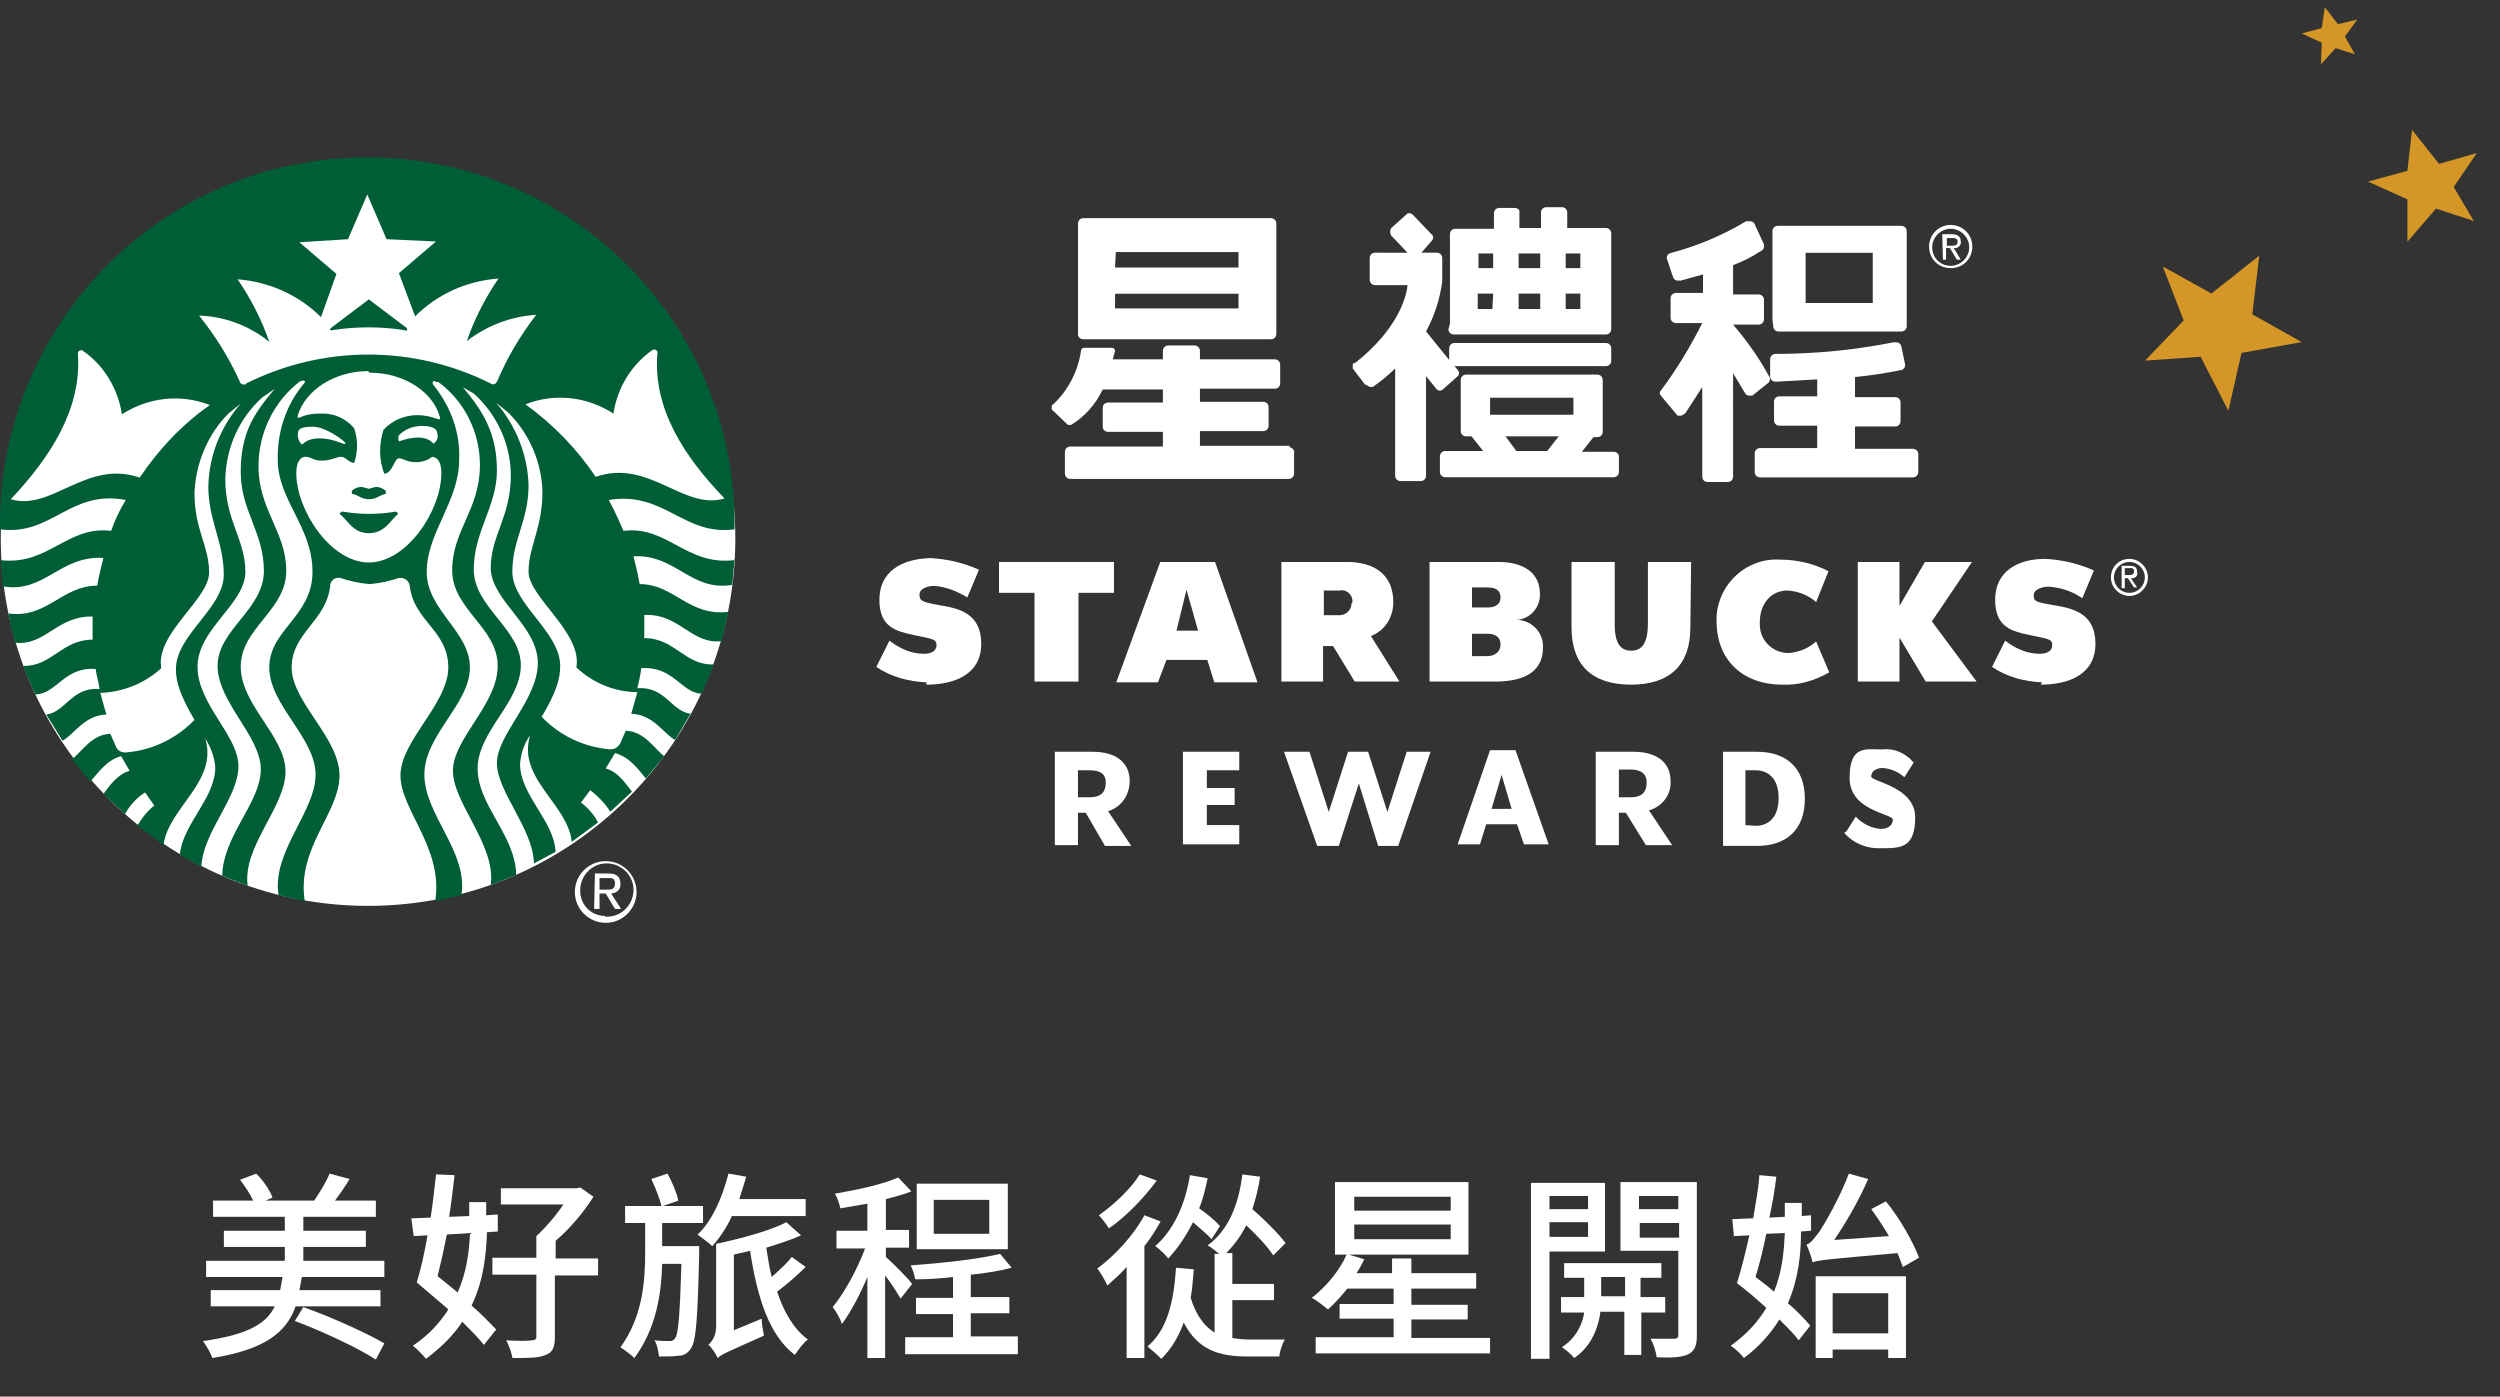 <?xml version="1.0" encoding="utf-8"?>
<!-- Generator: Adobe Illustrator 24.2.1, SVG Export Plug-In . SVG Version: 6.00 Build 0)  -->
<svg version="1.1" id="圖層_1" xmlns="http://www.w3.org/2000/svg" xmlns:xlink="http://www.w3.org/1999/xlink" x="0px" y="0px"
	 viewBox="0 0 324 181" style="enable-background:new 0 0 324 181;" xml:space="preserve">
<rect x="0" y="0" width="324" height="181" fill="#333333" stroke="none"/>
<style type="text/css">
	.st0{fill:#FFFFFF;}
	.st1{fill:#005E37;}
	.st2{enable-background:new    ;}
	.st3{fill:#D49626;}
</style>
<g id="banner_sp_img" transform="translate(-821 -175)">
	<g id="Group_439" transform="translate(317.312 -75)">
		<g id="星禮程_女神LOGO" transform="translate(503.688 271)">
			<g id="星禮程_女神LOGO-2" transform="translate(139.154 49.249)">
				<g id="星禮程_女神LOGO-3" transform="translate(-139.154 -49.249)">
					<g id="Group_400" transform="translate(113.57 51.431)">
						<path id="Path_1315" class="st0" d="M162.4,0c1.3,0,2.4,1.1,2.4,2.4c0,1.3-1.1,2.4-2.4,2.4c-1.3,0-2.4-1.1-2.4-2.4
							C160,1.1,161,0,162.4,0L162.4,0 M162.4,4.4c1.1,0,2-0.9,2-2c0-1.1-0.9-2-2-2c-1.1,0-2,0.9-2,2c0,0,0,0,0,0
							C160.4,3.5,161.3,4.4,162.4,4.4L162.4,4.4 M161.4,0.9h1.1c0.7,0,0.9,0.3,0.9,0.8c0.1,0.4-0.1,0.7-0.5,0.8c-0.1,0-0.2,0-0.3,0
							l0.8,1.2H163l-0.8-1.2h-0.4v1.3h-0.4L161.4,0.9z M161.8,2.1h0.4c0.4,0,0.8,0,0.8-0.5s-0.4-0.4-0.7-0.4h-0.5L161.8,2.1z"/>
						<path id="Path_1316" class="st0" d="M105.5,8.9c0,4.8-2.6,7.4-7.7,7.4s-7.7-2.6-7.7-7.4V0.4h5.6v8.2c0,2.2,0.7,3.3,2.1,3.3
							s2.2-0.9,2.2-3.6V0.4h5.6L105.5,8.9z"/>
						<path id="Path_1317" class="st0" d="M26.2,4.4v11.5h-5.7V4.4h-4.6v-4h14.9v4H26.2z"/>
						<path id="Path_1318" class="st0" d="M40.2,4l-1.3,5.3h2.8L40.2,4z M43.8,16l-0.9-2.9h-5.3L36.5,16h-5.4l5.7-15.6h7.1L49.4,16
							H43.8z"/>
						<path id="Path_1319" class="st0" d="M123.5,14.7l-1.7-4c-1,0.9-2.2,1.4-3.6,1.5c-2,0-3.7-1.6-3.7-3.7c0-0.1,0-0.2,0-0.3
							c0-2.2,1.3-4.1,3.6-4.1c1.4,0.1,2.7,0.6,3.7,1.5l1.6-4c-1.9-1-4.1-1.5-6.2-1.5c-4.3-0.3-8,3-8.3,7.3c0,0.2,0,0.5,0,0.7
							c0,5,3.4,8.2,8.5,8.2c2.1,0.1,4.2-0.5,6.1-1.6"/>
						<path id="Path_1320" class="st0" d="M136,15.9l-3.4-5.7v5.7h-5.4V0.4h5.4v5.7l3.3-5.7h6.1l-5.2,7.7l5.8,7.8L136,15.9z"/>
						<path id="Path_1321" class="st0" d="M6.5,16.3c3.6,0,7.1-1.3,7.1-5.3s-3-4.6-5.4-5S5.6,5.4,5.6,4.6s1.2-1.1,1.9-1.1
							C9,3.6,10.5,4.2,11.8,5l1.5-3.6c-2-0.9-4.2-1.4-6.3-1.5C3.2,0,0.4,1.7,0.4,5.3c0,3.6,2.2,4.1,4.6,4.6s2.8,0.5,2.8,1.3
							S7,12.3,6.2,12.3c-1.7,0-3.2-0.7-4.5-1.7L0,14c1.9,1.3,4.2,1.9,6.5,2"/>
						<path id="Path_1322" class="st0" d="M150.9,16.3c3.6,0,7.1-1.3,7.1-5.3s-3-4.6-5.4-5s-2.6-0.5-2.6-1.3s1.2-1.1,1.9-1.1
							c1.6,0.1,3.1,0.6,4.4,1.5l1.5-3.6c-2-0.9-4.2-1.4-6.3-1.5c-3.7,0-6.5,1.7-6.5,5.3c0,3.6,2.2,4.1,4.6,4.6s2.8,0.5,2.8,1.3
							s-0.8,1.1-1.6,1.1c-1.7,0-3.2-0.7-4.5-1.7l-1.7,3.4c1.9,1.3,4.2,1.9,6.5,2"/>
						<path id="Path_1323" class="st0" d="M64.1,10c1.8-0.7,2.9-2.4,2.9-4.4C67,2,64.5,0.4,61,0.4h-8.5v15.5h5.4v-4.6h1.3l2.8,4.6
							h5.8L64.1,10z M61.6,5.7c0,0.9-0.7,1.6-1.6,1.6c0,0-0.1,0-0.1,0H58V4.1h2c0.8-0.2,1.6,0.4,1.7,1.2c0,0.1,0,0.3,0,0.4L61.6,5.7
							z"/>
						<path id="Path_1324" class="st0" d="M83,7.9c1.8-0.1,3.1-1.7,3-3.4c0-2.6-2-4.1-5.4-4.1h-8.9v15.5h8.5c4.1,0,6.2-1.5,6.2-4.4
							c0.1-1.9-1.4-3.5-3.3-3.6c0,0,0,0,0,0 M77.2,3.7h2c1.1,0,1.7,0.4,1.7,1.3l0,0c0,0.9-0.7,1.3-1.7,1.3h-2L77.2,3.7z M80.9,11.1
							c0,0.9-0.7,1.5-1.7,1.5h-2V9.7h2C80.3,9.7,80.9,10.2,80.9,11.1L80.9,11.1z"/>
					</g>
					<g id="Group_401" transform="translate(136.708 76.129)">
						<path id="Path_1325" class="st0" d="M4,8.2H3v4.2H0V0.3h4.9c2.9,0,4.8,1.3,4.8,3.8C9.7,5.9,8.6,7.5,6.9,8l3,4.5H6.5L4,8.2z
							 M3,6.2h1.5c1.5,0,2.1-0.7,2.1-1.9S5.8,2.7,4.5,2.7H3L3,6.2z"/>
						<path id="Path_1326" class="st0" d="M19.7,2.7V5h3.6v2.2h-3.6v2.6h4.2v2.5h-7.3V0.3h7.3v2.4H19.7z"/>
						<path id="Path_1327" class="st0" d="M48.7,0.3l-4.2,12.2h-2.6l-2.5-8.1l-2.6,8.1H34L29.7,0.3h3.3l2.5,7.8l2.5-7.8h2.6l2.5,7.8
							l2.5-7.8H48.7z"/>
						<path id="Path_1328" class="st0" d="M59.9,9.7h-4l-0.8,2.6h-2.9l4.2-12.2h3.3L64,12.3h-3.2L59.9,9.7z M59.2,7.7l-1.3-4.4
							l-1.3,4.4H59.2z"/>
						<path id="Path_1329" class="st0" d="M74,8.2h-0.9v4.2h-3V0.3H75c2.9,0,4.8,1.3,4.8,3.8c0.1,1.8-1.1,3.3-2.8,3.8l3,4.5h-3.4
							L74,8.2z M73.1,6.2h1.5c1.5,0,2.1-0.7,2.1-1.9s-0.8-1.7-2.1-1.7h-1.5L73.1,6.2z"/>
						<path id="Path_1330" class="st0" d="M86.6,0.3H91c3.7,0,6.2,2,6.2,6.1s-2.5,6.1-6.2,6.1h-4.4V0.3z M90.8,9.9
							c1.7,0,3-1.1,3-3.6s-1.3-3.6-3-3.6h-1.3v7.1L90.8,9.9z"/>
						<path id="Path_1331" class="st0" d="M102.6,10.6l1.2-1.9c0.8,0.9,2,1.5,3.2,1.6c0.9,0,1.6-0.4,1.6-1.2S103,8,103,3.7
							s2.1-3.7,4.2-3.7c1.6-0.2,3.1,0.5,4.1,1.7l-1.2,1.9c-0.8-0.7-1.7-1.1-2.8-1.2c-0.8,0-1.5,0.4-1.5,1.1s5.7,1.3,5.7,5.3
							s-1.9,4-4.4,4c-1.8,0.1-3.6-0.6-4.8-2"/>
					</g>
					<g id="Group_406" transform="translate(136.311 5.95)">
						<g id="Group_405">
							<g id="Group_402" transform="translate(0 1.322)">
								<path id="Path_1332" class="st0" d="M30.7,29.5H19.2v-1.9h8.2c0.4,0,0.7-0.3,0.7-0.7v-2.4c0-0.4-0.3-0.7-0.7-0.7h-8.2v-1.7
									h9.7c0.4,0,0.7-0.3,0.7-0.7v-2.4c0-0.4-0.3-0.7-0.7-0.7h-9.7v-1.1c0-0.4-0.3-0.7-0.7-0.7h-3.4c-0.4,0-0.7,0.3-0.7,0.7v1.1
									H7.9l0.3-1.1l0,0c0-0.2-0.2-0.4-0.4-0.4H4.2c-0.2,0-0.3,0.1-0.4,0.3l0,0C3.4,20,2,22.5,0,24.3l0,0v0.5l0,0l2.1,2h0.4
									c1.8-1.1,3.2-2.7,4.1-4.6h7.8v1.7H7.3c-0.4,0-0.7,0.3-0.7,0.7V27c0,0.4,0.3,0.7,0.7,0.7h7.1v1.9h-12c-0.4,0-0.7,0.3-0.7,0.7
									v2.8c0,0.4,0.3,0.7,0.7,0.7h28.3c0.4,0,0.7-0.3,0.7-0.7v-2.6c0.1-0.4-0.2-0.7-0.5-0.8C30.8,29.5,30.7,29.5,30.7,29.5
									L30.7,29.5z"/>
								<path id="Path_1333" class="st0" d="M4.1,15.7h24.3c0.4,0,0.7-0.3,0.7-0.7V0.7c0-0.4-0.3-0.7-0.7-0.7H4.1
									C3.7,0,3.4,0.3,3.4,0.7v14.4C3.4,15.4,3.7,15.7,4.1,15.7z M8.3,4.4h15.9v2h-16L8.3,4.4z M24.2,9.8v1.9h-16V9.8H24.2z"/>
							</g>
							<g id="Group_403" transform="translate(39.003)">
								<path id="Path_1334" class="st0" d="M13.5,21.9c0.3-0.2,0.4-0.6,0.1-0.9l-0.4-0.5h19.6c0.4,0,0.7-0.3,0.7-0.7v-1.6
									c0-0.4-0.3-0.7-0.7-0.7H13.2c-0.4,0-0.7,0.3-0.7,0.7v1.5l-3-3.7c1.1-2,1.8-4.2,2.1-6.5v-3c0-0.4-0.3-0.7-0.7-0.7H8.9
									l1.3-1.5c0.3-0.3,0.3-0.7,0-0.9L7.8,0.9c-0.3-0.3-0.7-0.3-0.9,0L5,2.6C4.8,2.9,4.8,3.3,5,3.6l2.1,2.2H2.9
									c-0.4,0-0.7,0.3-0.7,0.7v2.8c0,0.4,0.3,0.7,0.7,0.7h4.2C7,11.4,5.9,15.7,0.3,20.1H0.1C0,20.2,0,20.4,0,20.5v0.3l0,0l1.6,2.1
									h0.1l0.5,0.3h0.4c1-0.7,2-1.5,2.9-2.4v13.9c0,0.4,0.3,0.7,0.7,0.7h2.6c0.4,0,0.7-0.3,0.7-0.7V21.8l1.3,1.6
									c0.2,0.3,0.6,0.4,0.9,0.1L13.5,21.9z"/>
								<path id="Path_1335" class="st0" d="M33.8,31.6h-4.1l1.5-1.9h0.5c0.4,0,0.7-0.3,0.7-0.7v-1.5l0,0v-5.2
									c0-0.4-0.3-0.7-0.7-0.7H14.7c-0.4,0-0.7,0.3-0.7,0.7v6.6c0,0.4,0.3,0.7,0.7,0.7h0.7l1.5,1.9H12c-0.4,0-0.7,0.3-0.7,0.7v2
									c0,0.4,0.3,0.7,0.7,0.7h21.8c0.4,0,0.7-0.3,0.7-0.7v-2C34.5,31.9,34.2,31.6,33.8,31.6z M17.8,26.8v-2.2h10.8v2.2L17.8,26.8z
									 M19.8,29.6h6.9l-1.5,1.9h-4L19.8,29.6z"/>
								<path id="Path_1336" class="st0" d="M12.4,15.7c0,0.4,0.3,0.7,0.7,0.7h19.7c0.4,0,0.7-0.3,0.7-0.7V3.6l0,0V3.3
									c0-0.4-0.3-0.7-0.7-0.7h-5v-2c0-0.4-0.3-0.7-0.7-0.7h-2c-0.4,0-0.7,0.3-0.7,0.7v2h-2.8v-2C21.7,0.3,21.4,0,21,0h-2
									c-0.4,0-0.7,0.3-0.7,0.7v2h-5c-0.4,0-0.7,0.3-0.7,0.7v11.6l0,0L12.4,15.7z M29.5,13.1h-1.9v-2h1.9L29.5,13.1z M24.3,13.1
									h-2.8v-2h2.8L24.3,13.1z M18.1,13.1h-1.9v-2h2L18.1,13.1z M29.5,5.9v1.9h-1.9V5.9L29.5,5.9z M24.3,5.9v1.9h-2.8V5.9
									L24.3,5.9z M18.2,7.8h-1.9V5.9h1.9V7.8z"/>
							</g>
							<g id="Group_404" transform="translate(78.799 1.717)">
								<path id="Path_1337" class="st0" d="M32.8,29.5h-7.5v-2.9h5.2c0.4,0,0.7-0.3,0.7-0.7v-2.4c0-0.4-0.3-0.7-0.7-0.7h-5.2v-2.6
									c2-0.2,4-0.5,5.9-0.9h0.1c0.3-0.1,0.5-0.3,0.5-0.7l0,0l-0.5-2.4l0,0c-0.1-0.3-0.3-0.5-0.7-0.5h-0.3
									c-5.1,1-10.2,1.5-15.3,1.5l0,0c-0.4,0-0.7,0.3-0.7,0.7l0,0v2.2l0,0c0,0.4,0.3,0.7,0.7,0.7h0.1l5.3-0.3v2.2h-4.9
									c-0.4,0-0.7,0.3-0.7,0.7v2.4c0,0.4,0.3,0.7,0.7,0.7h4.9v2.9H13c-0.4,0-0.7,0.3-0.7,0.7v2.4c0,0.4,0.3,0.7,0.7,0.7h19.8
									c0.4,0,0.7-0.3,0.7-0.7v-2.3C33.5,29.8,33.2,29.5,32.8,29.5C32.8,29.5,32.8,29.5,32.8,29.5z"/>
								<path id="Path_1338" class="st0" d="M14.1,20c-1.3-2.4-2.9-4.6-4.6-6.6h3.3c0.4,0,0.7-0.3,0.7-0.7v-2.5
									c0-0.4-0.3-0.7-0.7-0.7H9.5V5.7c1.3-0.5,2.5-1.1,3.7-1.9l0,0c0.2-0.1,0.3-0.3,0.3-0.5V3l-1.2-2.6l0,0
									C12.2,0.1,11.9,0,11.6,0h-0.4C8.2,1.8,4.9,3.2,1.5,4.1l0,0C1.1,4.2,0.9,4.4,0.9,4.8l0,0l0.8,2.4c0.1,0.3,0.3,0.5,0.7,0.5
									h0.3l2.9-0.8v2.4H2.1c-0.4,0-0.7,0.3-0.7,0.7v2.5c0,0.4,0.3,0.7,0.7,0.7h3.4C4,16.2,2.2,19.2,0.1,22l0,0
									C0,22.1,0,22.2,0,22.4l0,0l0.3,0.4l0,0l2,2.4h0.5l0.5-0.3l0,0l2.2-3.4v11.6c0,0.4,0.3,0.7,0.7,0.7h2.6
									c0.4,0,0.7-0.3,0.7-0.7V19.7l1.5,2.5l0,0c0.1,0.2,0.3,0.4,0.5,0.4H12l2-1.6C14.3,20.8,14.4,20.3,14.1,20L14.1,20z"/>
								<path id="Path_1339" class="st0" d="M14.7,13.6c0,0.4,0.3,0.7,0.7,0.7h15.9c0.4,0,0.7-0.3,0.7-0.7V1.3l0,0
									c0-0.4-0.3-0.7-0.7-0.7H15.3c-0.4,0-0.7,0.3-0.7,0.7l0,0v11.4l0,0L14.7,13.6z M27.6,10.6h-8.7V4.1h8.7V10.6z"/>
							</g>
						</g>
						<path id="Path_1340" class="st0" d="M116.5,2.2c1.5,0,2.8,1.2,2.8,2.8s-1.2,2.8-2.8,2.8s-2.8-1.2-2.8-2.8l0,0
							C113.7,3.5,114.9,2.2,116.5,2.2L116.5,2.2 M116.5,7.5c1.3,0,2.4-1.1,2.4-2.4c0-1.3-1.1-2.4-2.4-2.4s-2.4,1.1-2.4,2.4
							C114.1,6.5,115.2,7.5,116.5,7.5L116.5,7.5 M115.4,3.4h1.2c0.8,0,1.2,0.3,1.2,0.9c0.1,0.4-0.2,0.8-0.6,0.9c-0.1,0-0.2,0-0.3,0
							l0.9,1.5h-0.5l-0.9-1.5h-0.5v1.5h-0.4L115.4,3.4z M116,4.9h0.5c0.4,0,0.9,0,0.9-0.5s-0.4-0.5-0.8-0.5H116L116,4.9z"/>
					</g>
					<g id="Group_407">
						<path id="Path_1341" class="st0" d="M95.3,48.8c0,26.3-21.3,47.6-47.6,47.6S0.1,75.1,0.1,48.8c0-26.3,21.3-47.6,47.6-47.6
							c0,0,0,0,0,0C74,1.2,95.3,22.5,95.3,48.8"/>
						<path id="Path_1342" class="st1" d="M52.5,21.8c-3.1-0.5-6.4-0.5-9.5,0c-0.3,0-0.3-0.1-0.1-0.3l4.9-3.7l4.9,3.7
							C52.8,21.7,52.8,22,52.5,21.8 M44.3,45.3c-0.1,0.1-0.2,0.1-0.3,0.3c1.1,0.8,1.7,2.5,3.8,2.5s2.8-1.7,3.8-2.5
							c-0.1-0.1-0.1-0.2-0.3-0.3c-2.3,0.4-4.6,0.4-6.9,0 M48,42.4l-1.1-0.3c-0.5,0-1,0.2-1.3,0.5v0.4c0.8,0.1,1.2,0.7,2.2,0.7
							s1.3-0.5,2.2-0.7v-0.4c-0.4-0.3-0.8-0.5-1.3-0.5l-1.1,0.3 M95.2,51.4l-0.3,3.4c-5.4,0.9-7.3-4-12.8-3.7
							c0.3,1.2,0.6,2.4,0.8,3.6c4.5,0,6.3,4.2,11.5,3.6c-0.3,1.3-0.6,2.6-0.9,3.8c-4,0.4-5.4-3.6-10-3.4v3c4,0,5.3,3.6,9,3.4
							c-0.4,1.3-1,2.6-1.6,3.8c-2.6-0.1-3.6-3.6-7.8-3.3c-0.1,0.9-0.3,1.8-0.5,2.6c3.6-0.3,4.4,3,6.9,3.3l-2,3.4
							c-1.5-0.8-2.8-3.3-5.7-3.4c0.3-0.9,0.5-1.8,0.8-2.8c-2.9,0-5.8-1.2-7.9-3.2c0.8-4.5-6.2-9.1-6.2-12.4s1.8-5.6,1.8-10.4
							c-0.1-3.8-1.7-7.5-4.4-10.2l-1.6-1.3c2.6,3,4.1,6.8,4.2,10.7c0,4.6-2.1,7-2.1,11.2s6.2,7.8,6.2,12.2c0,1.7-0.5,3.4-2.4,6.6
							c2.3,2.4,5.4,3.9,8.7,4.2c0.6,0.1,1.2-0.2,1.5-0.8l0.7-1.6c2.5,0.1,3.7,2.4,5,3.3l-2.4,2.9c-0.9-1.1-2.1-2.8-4-3.3l-1.2,2
							c1.6,0.4,2.6,2,3.4,3l-2.8,2.6c-0.7-1.1-1.6-2-2.6-2.8l-1.2,1.6c0.9,0.7,1.7,1.6,2.2,2.6l-3.4,2.5c-0.5-4.9-7.1-8.2-5.4-13.8
							c-0.8,1.1-1.2,2.4-1.3,3.7c0,4.1,4.4,7.3,4.6,11.4l-2.8,1.5c-0.1-4.5-4.8-9.3-4.8-13c0-3.7,5.3-8.2,5.3-13s-6.1-8.1-6.1-12.3
							s2.6-6.6,2.6-12c0-4-1.8-7.9-4.8-10.6L60,29.2c2.8,3.3,4.4,6.2,4.4,10.8s-3,7.9-3,12.8s6.1,7.7,6.1,12.4
							c0,4.8-5.6,8.6-5.6,13.4c0,4.8,4.9,8.6,5,13.8l-3.3,1.3c0.7-5.2-4.9-10.6-4.9-14.8c0-4.2,5.8-8.6,5.8-13.6s-5.9-7.3-5.9-12.4
							s3.6-7.9,3.6-13.6c0-4.3-2-8.3-5.4-10.8h-0.3c-0.3-0.3-0.5,0-0.4,0.3c2.3,2.8,3.6,6.3,3.4,9.9c0,5.2-4.2,9.4-4.2,14.4
							s5.6,7.7,5.6,12.4c0,4.8-5.9,8.7-5.9,13.9s5.7,10,4.8,15.6l-3.4,0.8c1.1-6.9-4.5-11.8-4.5-16.3c0-4.5,6.2-9.3,6.2-14
							c0-4.8-4.5-6-5-10.6c-0.1-0.6-0.6-1-1.2-1c-0.1,0-0.1,0-0.2,0c-1.2,0.4-2.5,0.7-3.8,0.8c-1.3-0.1-2.6-0.4-3.8-0.8
							c-0.6-0.1-1.1,0.2-1.3,0.8c0,0.1,0,0.1,0,0.2c-0.5,4.6-5,6.1-5,10.6s6.2,9.1,6.2,14s-5.6,9.4-4.5,16.3l-3.4-0.8
							c-0.9-5.6,4.8-10.8,4.8-15.6s-6-9-6-13.9c0-4.9,5.6-6.6,5.6-12.4S36,43.8,36,38.6c-0.1-3.6,1.1-7.2,3.4-9.9
							c0.3-0.3,0-0.5-0.4-0.3h-0.1c-3.4,2.6-5.4,6.7-5.4,11c0,5.7,3.6,8.5,3.6,13.6s-5.9,7.4-5.9,12.4s5.8,9,5.8,13.6
							s-5.6,9.7-4.9,14.8l-3.3-1.3c0.1-5.2,5-9.5,5-13.8s-5.6-8.7-5.6-13.4S34.2,58,34.2,53s-3-7.8-3-12.8s1.6-7.5,4.4-10.8L34,30.5
							c-3,2.7-4.7,6.5-4.8,10.6c0,5.4,2.6,7.8,2.6,12s-6.2,7.4-6.2,12.3c0,4.9,5.3,8.9,5.3,12.9c0,4.1-4.6,8.5-4.8,13l-2.8-1.5
							c0.4-4.1,4.6-7.3,4.6-11.4c-0.1-1.3-0.6-2.6-1.3-3.7c1.7,5.6-4.8,9-5.4,13.8l-3.4-2.5c0.6-1,1.3-1.9,2.2-2.6l-1.2-1.7
							c-1.1,0.7-2,1.7-2.6,2.8l-2.8-2.6c0.8-1.1,1.9-2.6,3.4-3l-1.1-1.9c-1.9,0.5-3,2.2-4,3.3l-2.4-2.9c1.3-0.9,2.5-3.2,5-3.3
							l0.7,1.6c0.2,0.6,0.8,0.9,1.5,0.8c3.3-0.3,6.4-1.8,8.7-4.2c-1.9-3.3-2.4-4.9-2.4-6.6c0-4.4,6.2-7.9,6.2-12.2S27,46.5,27,42
							c0.1-4,1.6-7.7,4.2-10.7l-1.6,1.3c-2.7,2.7-4.2,6.4-4.4,10.2c0,4.9,1.9,6.9,1.9,10.4s-7,7.9-6.2,12.4c-2.2,2-5,3.1-7.9,3.2
							c0.3,1,0.5,1.9,0.8,2.8c-2.9,0.1-4.2,2.6-5.7,3.4l-2.1-3.4c2.5-0.3,3.3-3.6,6.9-3.3c-0.1-0.9-0.4-1.7-0.5-2.6
							c-4.1-0.3-5,3.2-7.8,3.3c-0.6-1.2-1.1-2.4-1.6-3.7c3.7,0.1,5-3.4,9-3.4v-3c-4.6-0.1-6.1,3.8-10,3.4c-0.4-1.2-0.7-2.5-0.9-3.8
							c5,0.7,6.9-3.6,11.5-3.6c0.2-1.2,0.5-2.4,0.8-3.6C7.7,51,5.8,55.9,0.4,55c-0.2-1.1-0.2-2.3-0.3-3.4c6.2,0.7,8.6-4.5,14.3-3.8
							c0.5-1.4,1.1-2.7,1.9-4C9.1,42.4,6.7,48.5,0,47.6C-0.3,21.3,20.7-0.3,47-0.6c26.3-0.3,47.9,20.7,48.2,47c0,0.4,0,0.8,0,1.2
							c-6.6,0.9-9.1-5-16.3-3.8c0.7,1.3,1.3,2.6,1.9,4c5.7-0.7,8.1,4.5,14.3,3.8 M27.2,31.5c-3.8-1.5-8-1-11.4,1.2
							c-0.5-3.3-2.3-6.3-5-8.2c-0.2-0.2-0.4-0.1-0.6,0c-0.1,0.1-0.1,0.3-0.1,0.4c0.5,7.1-3.6,13.4-8.7,18.8
							c5.3,1.6,9.8-5.2,16.7-2.8C20.6,37.2,23.6,34,27.2,31.5 M47.7,27.1c-4.4,0-8.1,2.5-9.1,5.7c-0.1,0.3,0,0.4,0.3,0.3
							c0.8-0.4,1.7-0.5,2.6-0.5c1.7-0.1,3.3,0.6,4.4,1.9c0.5,1.5,0.5,3,0,4.5c-0.8-0.1-1.1-0.8-1.7-0.8s-1.3,0.5-2.5,0.5
							s-1.3-0.5-2.1-0.5s-1.2,0.9-1.2,2.1c0,4.9,4.5,11.6,9.4,11.6s9.4-6.7,9.4-11.6c0-1.1-0.3-2-1.2-2.1c-0.6,0.5-1.4,0.7-2.1,0.7
							c-1.2,0-1.6-0.5-2.2-0.5s-0.8,1.9-1.9,2c-0.7-1.8-0.7-3.8-0.1-5.7c1.1-1.2,2.7-1.9,4.4-1.9c0.9,0,1.8,0.2,2.6,0.5
							c0.3,0.1,0.4,0,0.3-0.3c-0.9-3.2-4.6-5.7-9.1-5.7 M54.7,34.2c-1.1,0-2.2,0.4-3,1.2c-0.1,0.3-0.1,0.5,0,0.8
							c2-0.7,3.6-0.7,4.5,0.3c0.4-0.3,0.6-0.7,0.5-1.2C56.7,34.6,56.1,34.2,54.7,34.2 M39.3,36.5c0.9-0.9,2.9-0.9,4.9-0.1
							s-1.7-2.1-3.6-2.1s-2,0.4-2,1.1c0,0.5,0.2,0.9,0.5,1.2 M69.5,19.8c-3.3,0.2-6.4,1.4-9,3.4c1-2.9,2.4-5.6,4.1-8.1
							c-4.1,0.3-7.9,2-10.8,4.9l-2.1-5.6l4.8-4.1L50.1,10l-2.5-5.8L45.1,10l-6.3,0.4l4.8,4.1l-2,5.6c-2.9-2.9-6.8-4.6-10.8-4.9
							c1.7,2.5,3.1,5.2,4.1,8.1c-2.6-2.1-5.8-3.3-9.1-3.4c2.1,2.6,3.9,5.5,5.3,8.6c0.1,0.3,0.4,0.4,0.7,0.3c0,0,0.1,0,0.1-0.1
							c10-5,21.7-5,31.7,0c0.2,0.2,0.6,0.1,0.7-0.1c0,0,0-0.1,0.1-0.1C65.7,25.4,67.4,22.5,69.5,19.8 M77.2,40.8
							c6.9-2.4,11.4,4.4,16.7,2.8c-5.2-5.4-9.3-11.6-8.7-18.8c0.1-0.2-0.1-0.4-0.3-0.5c-0.1,0-0.3,0-0.4,0.1c-2.7,1.9-4.5,4.9-5,8.2
							c-3.4-2.2-7.6-2.7-11.4-1.2C71.7,34,74.8,37.2,77.2,40.8"/>
						<path id="Path_1343" class="st0" d="M78.5,90.6c2.2,0,4,1.8,4,4s-1.8,4-4,4s-4-1.8-4-4S76.3,90.6,78.5,90.6L78.5,90.6
							 M78.5,97.8c1.9,0.1,3.5-1.4,3.6-3.3c0.1-1.9-1.4-3.5-3.3-3.6c-1.9-0.1-3.5,1.4-3.6,3.3c0,0,0,0.1,0,0.1
							c-0.1,1.8,1.3,3.4,3.2,3.4C78.4,97.8,78.5,97.8,78.5,97.8 M77.1,92.2h1.7c1.1,0,1.6,0.4,1.6,1.3c0.1,0.7-0.4,1.2-1.1,1.3
							c0,0-0.1,0-0.1,0l1.3,2h-0.8l-1.2-2h-0.8v2h-0.7L77.1,92.2z M77.7,94.3h0.8c0.7,0,1.2,0,1.2-0.8s-0.5-0.7-1.1-0.7h-0.9V94.3z"
							/>
					</g>
				</g>
			</g>
		</g>
		<g id="banner-text" transform="translate(-135 110)">
			<g class="st2">
				<path class="st0" d="M677.8,305.5c-0.1,0.6-0.2,1.2-0.3,1.7H688v2.1h-11c-1.2,3.4-4,5.6-10.8,6.7c-0.2-0.7-0.8-1.6-1.2-2.2
					c5.7-0.8,8.2-2.2,9.3-4.5H666v-2.1h9c0.1-0.5,0.2-1.1,0.3-1.7h-9.9v-2.1h10.2v-1.8h-7.9v-2.1h7.9v-1.8h-9.3v-2.1h5.2
					c-0.4-0.9-1.1-1.9-1.7-2.7l2.1-0.8c0.9,0.9,1.8,2.2,2.1,3.1l-0.9,0.4h6.3c0.7-1,1.6-2.5,2-3.5l2.6,0.7c-0.6,1-1.3,2-1.9,2.8h5.3
					v2.1h-9.4v1.8h8.1v2.1h-8.1v1.8h10.5v2.1H677.8z M687.4,316.2c-2.3-1.5-7-3.7-10.5-5l1.1-1.8c3.4,1.2,8.1,3.3,10.5,4.7
					L687.4,316.2z"/>
				<path class="st0" d="M701.8,299.7c-0.1,2.8-0.4,6.2-2,9.5c1.3,1.1,2.4,2.3,3.2,3.1l-1.6,2c-0.7-0.9-1.7-1.9-2.8-3
					c-1.1,1.7-2.7,3.3-4.7,4.8c-0.4-0.5-1.2-1.3-1.7-1.7c2.1-1.4,3.5-3,4.6-4.7c-1.4-1.2-2.8-2.4-4.1-3.5c0.5-1.6,1-3.8,1.4-6.1
					l-1.8,0.1l-0.3-2.3l2.5-0.1c0.3-1.9,0.5-3.9,0.7-5.6l2.4,0.1c-0.2,1.7-0.4,3.5-0.7,5.4l2.6-0.1v-1.8h2.2v1.7l1.5-0.1l0,2.2
					L701.8,299.7z M696.6,300c-0.4,2-0.8,3.8-1.2,5.4c0.8,0.6,1.7,1.4,2.6,2.1c1.2-2.7,1.5-5.4,1.6-7.7L696.6,300z M716.1,305.3
					h-5.5v8c0,1.3-0.3,2-1.2,2.3c-0.9,0.4-2.2,0.4-4.3,0.4c-0.1-0.7-0.5-1.7-0.8-2.3c1.4,0.1,2.9,0.1,3.3,0c0.4,0,0.6-0.1,0.6-0.5
					v-8h-5.7V303h5.7v-2.8c1.2-1.1,2.5-2.6,3.5-4.1h-8.1V294h9.8l0.5-0.1l1.7,1.2c-1.2,1.9-3,4.1-4.9,5.7v2.3h5.5V305.3z"/>
				<path class="st0" d="M729.3,301.6c0,0,0,0.7,0,1c-0.2,8.4-0.4,11.3-1.1,12.2c-0.4,0.6-0.9,0.9-1.6,0.9c-0.6,0.1-1.5,0.1-2.5,0.1
					c-0.1-0.6-0.2-1.5-0.6-2.1c0.9,0.1,1.6,0.1,2,0.1c0.3,0,0.5-0.1,0.7-0.4c0.4-0.5,0.6-3,0.8-9.6h-2.5c-0.1,4-0.8,8.4-3.6,12.2
					c-0.4-0.4-1.2-1-1.8-1.4c2.9-4,3.2-8.6,3.2-12.3v-3.8h-2.6v-2.2h4.7c-0.2-1-0.8-2.4-1.3-3.5l2.1-0.7c0.6,1.1,1.2,2.5,1.4,3.5
					l-2,0.7h5.2v2.2h-5.3v3H729.3z M733.5,297.7c-0.7,1.5-1.6,2.8-2.5,3.8c-0.4-0.4-1.4-1.1-1.9-1.5c1.9-1.8,3.2-4.8,4-7.9l2.3,0.4
					c-0.3,1-0.6,2-0.9,2.9h8.6v2.2H733.5z M743.1,304.2c-1.1,1.1-2.5,2.3-3.7,3.2c0.9,2.7,2.2,4.9,4,6.2c-0.6,0.4-1.3,1.4-1.7,2
					c-3.4-2.6-4.9-7.6-5.8-13.5c-0.7,0.2-1.4,0.3-2.1,0.5v9.8l3.6-1.5c0,0.7,0.2,1.7,0.3,2.2c-4.7,2.1-5.5,2.4-6,2.9
					c-0.2-0.5-0.8-1.4-1.2-1.7c0.4-0.4,1-1.1,1-2.4v-10.7c3.3-0.7,7-1.7,9.1-2.8l1.9,1.7c-1.3,0.6-2.9,1.1-4.5,1.6
					c0.2,1.3,0.4,2.6,0.7,3.8c1-0.9,2-1.8,2.6-2.6L743.1,304.2z"/>
				<path class="st0" d="M755.4,308.3c-0.4-0.7-1.2-2-2-3V316h-2.3v-10.5c-1,2.4-2.2,4.6-3.3,6.1c-0.2-0.7-0.8-1.7-1.2-2.2
					c1.5-1.8,3.2-4.9,4.2-7.6h-3.7v-2.3h4v-3.5c-1.2,0.2-2.4,0.4-3.5,0.6c-0.1-0.5-0.4-1.4-0.7-1.9c2.9-0.5,6.2-1.2,8.2-2.1l1.7,1.8
					c-1,0.4-2.1,0.7-3.3,1v4h3v2.3h-3v1.2c0.8,0.7,3,2.9,3.4,3.5L755.4,308.3z M770.6,313.3v2.2h-14.6v-2.2h6.2v-3h-4.8v-2.1h4.8
					v-2.7c-1.7,0.2-3.3,0.3-4.9,0.3c-0.1-0.5-0.3-1.3-0.6-1.8c4-0.3,8.8-0.8,11.6-1.5l1.5,1.8c-1.5,0.4-3.3,0.7-5.3,0.9v2.9h5v2.1
					h-5v3H770.6z M769.3,301.9h-11.8v-8.5h11.8V301.9z M766.9,295.5h-7.2v4.4h7.2V295.5z"/>
				<path class="st0" d="M789.1,298.3c-0.6,1.1-1.3,2.2-2.1,3.2v14.5h-2.3v-11.8c-0.8,0.9-1.7,1.7-2.5,2.4c-0.2-0.5-0.9-1.7-1.3-2.2
					c2.3-1.7,4.7-4.3,6.1-6.9L789.1,298.3z M788.6,293c-1.6,2.2-4,4.7-6.2,6.2c-0.3-0.5-0.9-1.3-1.3-1.7c2-1.4,4.2-3.5,5.3-5.3
					L788.6,293z M798.3,313.4c0.7,0.1,1.4,0.2,2.2,0.2c0.6,0,3.8,0,4.7,0c-0.3,0.5-0.7,1.6-0.7,2.2h-4.2c-3.7,0-6.4-0.9-8.2-4.4
					c-0.7,1.9-1.6,3.4-2.9,4.7c-0.4-0.4-1.3-1.2-1.8-1.6c2.5-2.1,3.4-5.6,3.7-10.2l2.3,0.2c-0.1,1.3-0.2,2.6-0.4,3.7
					c0.7,2.3,1.8,3.7,3.1,4.5v-10.2h0.6c-0.5-0.4-1.1-0.9-1.5-1.1c2.6-1.9,4-5.1,4.5-9.2l2.3,0.3c-0.2,1.5-0.6,2.9-1,4.2
					c1.6,1.4,3.4,3.2,4.3,4.4l-1.6,1.6c-0.7-1.1-2.1-2.6-3.5-3.9c-0.7,1.4-1.6,2.6-2.6,3.6h0.8v4h5.4v2.1h-5.4V313.4z M795.7,300.6
					c-0.5-0.6-1.5-1.4-2.4-2.2c-0.9,1.8-2,3.4-3.2,4.7c-0.3-0.4-1.2-1.3-1.7-1.6c2.4-2.1,3.9-5.4,4.5-9.2l2.3,0.4
					c-0.3,1.4-0.6,2.7-1.1,3.9c1,0.7,2.1,1.6,2.7,2.3L795.7,300.6z"/>
				<path class="st0" d="M831.8,313.3v2.1h-22.6v-2.1h10.1v-2.4h-7V309h7V307h-6c-0.8,1-1.7,2-2.5,2.7c-0.5-0.4-1.5-1.2-2.1-1.5
					c1.8-1.4,3.6-3.5,4.5-5.6h-1.5v-9.4h17.3v9.4h-15.5l2,0.6c-0.3,0.6-0.6,1.2-1,1.8h4.6v-1.9h2.5v1.9h8.4v2h-8.4v2.1h7.3v1.9h-7.3
					v2.4H831.8z M814.2,296.9h12.5v-1.8h-12.5V296.9z M814.2,300.6h12.5v-1.9h-12.5V300.6z"/>
				<path class="st0" d="M839.5,302.1v14h-2.4v-22.8h9.6v8.9H839.5z M839.5,295v1.7h5V295H839.5z M844.5,300.3v-1.9h-5v1.9H844.5z
					 M851.4,310v5.6h-2.2V310h-3.1c-0.2,1.7-1,4.4-3.4,6c-0.3-0.4-1.1-1.1-1.6-1.4c1.9-1.2,2.7-3.1,2.9-4.5h-3v-2h3v-2.5h-2.6v-1.9
					h12.6v1.9h-2.7v2.5h3.2v2H851.4z M849.3,308v-2.5h-3.1v2.5H849.3z M858.6,313.1c0,1.3-0.3,2-1.1,2.4c-0.8,0.4-2.1,0.5-4.1,0.4
					c-0.1-0.7-0.4-1.7-0.8-2.4c1.3,0,2.7,0,3.1,0c0.4,0,0.5-0.2,0.5-0.5v-10.9h-7.5v-8.9h9.9V313.1z M851.1,295v1.7h5.1V295H851.1z
					 M856.3,300.4v-1.9h-5.1v1.9H856.3z"/>
				<path class="st0" d="M872.1,299.6c0,2.8-0.3,6.1-1.7,9.3c1.2,1,2.2,2.1,2.9,2.9l-1.5,1.9c-0.6-0.8-1.5-1.7-2.5-2.7
					c-1.1,1.8-2.6,3.5-4.6,5c-0.4-0.5-1.1-1.2-1.7-1.6c2.1-1.5,3.6-3.2,4.6-4.9c-1.3-1.2-2.6-2.3-3.8-3.2c0.5-1.6,1.1-3.9,1.6-6.2
					l-2,0.1l-0.2-2.2c0.8,0,1.7-0.1,2.7-0.1c0.3-1.9,0.7-3.8,0.8-5.6l2.2,0.2c-0.2,1.7-0.5,3.5-0.9,5.3l2-0.1v-1.8h2.2v1.7l1.2-0.1
					l0,2L872.1,299.6z M867.6,299.9c-0.4,2-0.9,4-1.4,5.6c0.8,0.6,1.6,1.2,2.4,1.9c1.1-2.7,1.3-5.4,1.4-7.6L867.6,299.9z
					 M885.3,304.2c-0.2-0.5-0.4-1.1-0.7-1.8c-9,0.8-10.2,0.9-11,1.2c-0.1-0.5-0.5-1.7-0.8-2.3c0.5-0.1,1-0.8,1.7-1.7
					c0.6-0.9,2.6-4.3,3.8-7.5l2.5,0.7c-1.2,2.8-2.9,5.7-4.4,7.9l7.1-0.5c-0.7-1.2-1.5-2.4-2.3-3.5l1.9-1c1.8,2.2,3.5,5.2,4.3,7.3
					L885.3,304.2z M874,305.4h11.7V316h-2.3v-1.1h-7.2v1.1H874V305.4z M876.2,307.6v5.2h7.2v-5.2H876.2z"/>
			</g>
		</g>
	</g>
	<g id="星星" transform="translate(1099 184.835)">
		<path id="Path_799" class="st3" d="M14.8,23.3l-6.2,4.9l-6.3-3.5l2.7,7l-5,5.2l7.2-0.5l3.6,7l1.7-7.5l7.8-1.4l-6.4-3.6L14.8,23.3z
			"/>
		<path id="Path_800" class="st3" d="M34.6,7l3.5,4.4L43,10l-3,4.4l2.6,4.4l-4.9-1.6L34,21.5L34,16l-5.1-2.3l5.1-1.4L34.6,7z"/>
		<path id="Path_801" class="st3" d="M23.3-8.9L25-6.7l2.5-0.6l-1.6,2.2l1.3,2.3l-2.5-0.8l-1.9,2.1l0.1-2.8l-2.6-1.2l2.6-0.7
			L23.3-8.9z"/>
	</g>
</g>
</svg>
